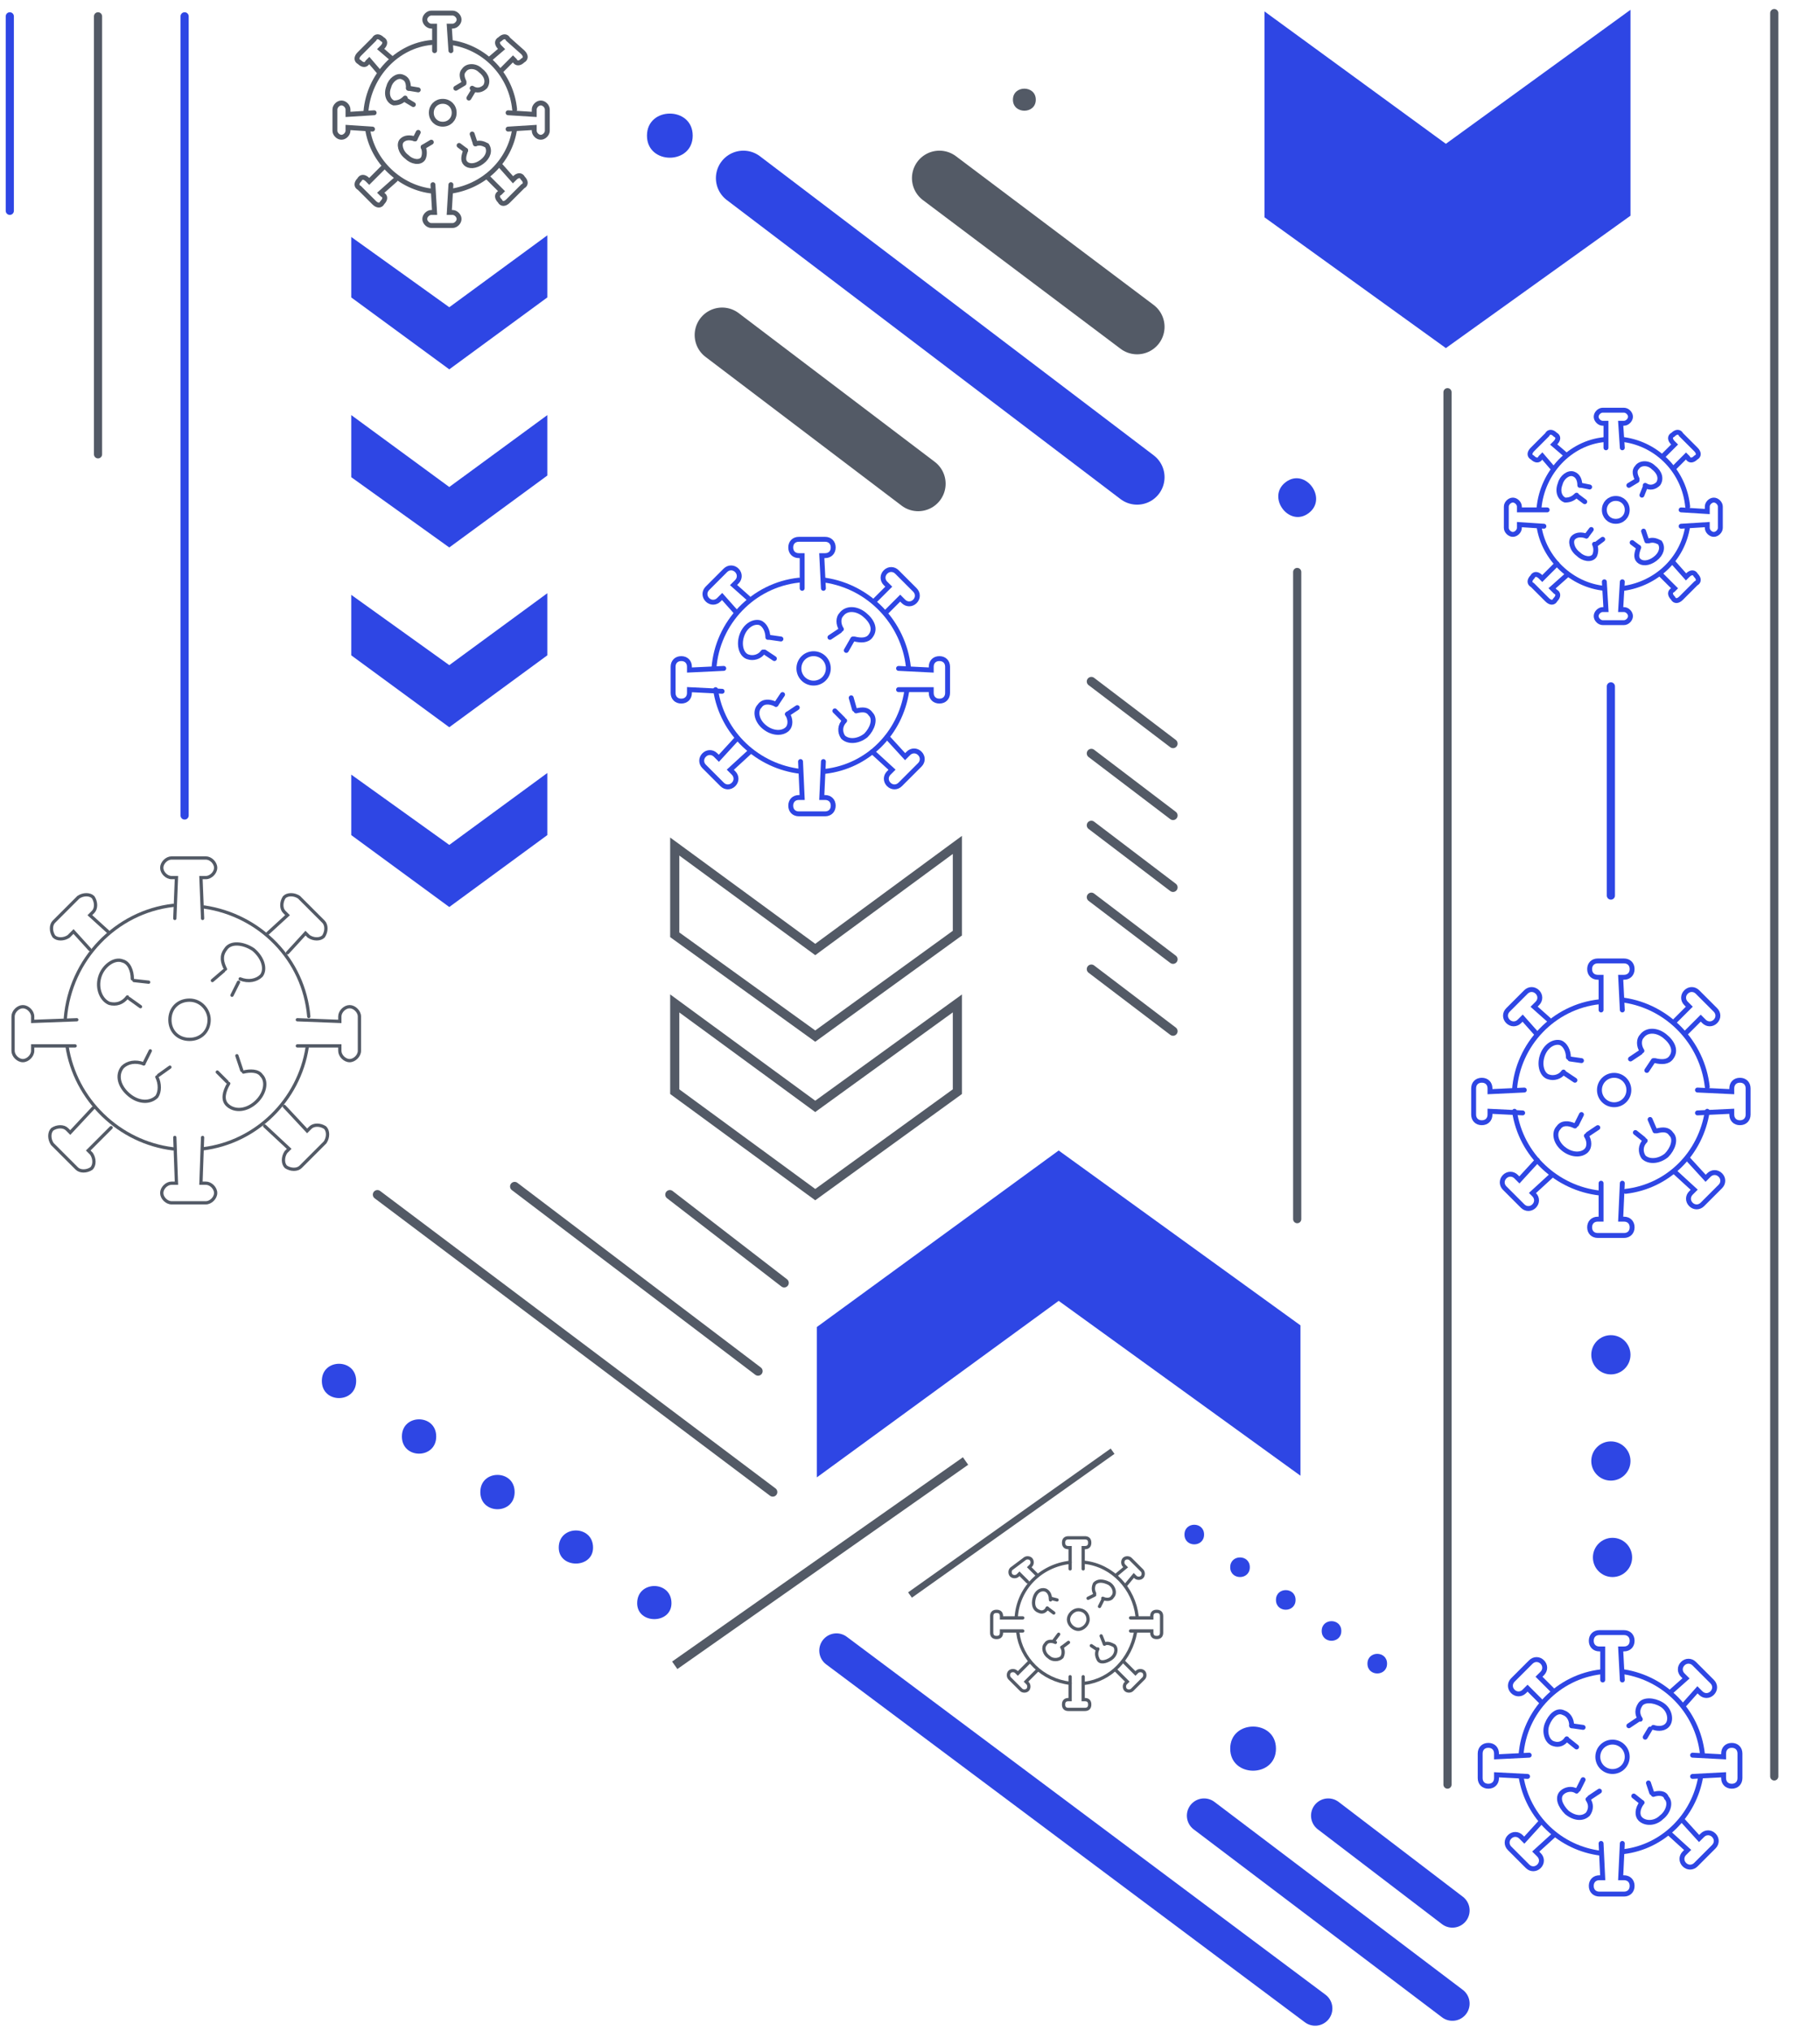 <?xml version="1.0" encoding="utf-8"?>
<!-- Generator: Adobe Illustrator 27.2.0, SVG Export Plug-In . SVG Version: 6.00 Build 0)  -->
<svg version="1.1" id="Capa_1" xmlns="http://www.w3.org/2000/svg" xmlns:xlink="http://www.w3.org/1999/xlink" x="0px" y="0px"
	 viewBox="0 0 111.4 124.3" style="enable-background:new 0 0 111.4 124.3;" xml:space="preserve">
<style type="text/css">
	.st0{display:none;fill:#95CECC;}
	.st1{fill:none;stroke:#2E46E4;stroke-width:0.5;stroke-linecap:round;}
	.st2{fill:none;stroke:#535A66;stroke-width:0.5;stroke-linecap:round;stroke-miterlimit:10;}
	.st3{fill:#2E46E4;}
	.st4{fill:none;stroke:#535A66;stroke-width:0.56;stroke-miterlimit:10;}
	.st5{fill:none;stroke:#535A66;stroke-width:0.4;stroke-miterlimit:10;}
	.st6{fill:none;stroke:#2E46E4;stroke-width:3.361;stroke-linecap:round;stroke-miterlimit:10;}
	.st7{fill:none;stroke:#535A66;stroke-width:3.361;stroke-linecap:round;stroke-miterlimit:10;}
	.st8{fill:none;stroke:#2E46E4;stroke-width:2.107;stroke-linecap:round;stroke-miterlimit:10;}
	.st9{fill:none;stroke:#535A66;stroke-width:0.56;stroke-linecap:round;stroke-miterlimit:10;}
	.st10{fill:#535A66;}
	.st11{fill:none;stroke:#2E46E4;stroke-width:0.3;stroke-linecap:round;}
	.st12{fill:none;stroke:#535A66;stroke-width:0.3;stroke-linecap:round;stroke-miterlimit:10;}
	.st13{fill:none;stroke:#535A66;stroke-width:0.2;stroke-linecap:round;stroke-miterlimit:10;}
</style>
<g>
	<g>
		<polygon class="st0" points="1.5,52 27.8,52.4 27.5,68.6 1.5,68.1 		"/>
	</g>
</g>
<line class="st1" x1="98.6" y1="42" x2="98.6" y2="54.8"/>
<line class="st2" x1="79.4" y1="35" x2="79.4" y2="74.6"/>
<line class="st2" x1="88.6" y1="24" x2="88.6" y2="109.2"/>
<line class="st2" x1="6" y1="1" x2="6" y2="27.8"/>
<line class="st2" x1="108.6" y1="0.8" x2="108.6" y2="108.7"/>
<line class="st1" x1="11.3" y1="1" x2="11.3" y2="49.9"/>
<line class="st1" x1="0.6" y1="1" x2="0.6" y2="12.9"/>
<polygon id="XMLID_8_" class="st3" points="33.5,36.3 27.5,40.7 21.5,36.4 21.5,40.1 27.5,44.5 33.5,40.1 "/>
<polygon id="XMLID_00000066500705094582100400000015529857981896264339_" class="st3" points="33.5,47.3 27.5,51.7 21.5,47.4 
	21.5,51.1 27.5,55.5 33.5,51.1 "/>
<polygon id="XMLID_9_" class="st3" points="33.5,25.4 27.5,29.8 21.5,25.4 21.5,29.2 27.5,33.5 33.5,29.1 "/>
<polygon id="XMLID_10_" class="st3" points="33.5,14.4 27.5,18.8 21.5,14.5 21.5,18.2 27.5,22.6 33.5,18.2 "/>
<g id="XMLID_523_">
	<path id="XMLID_69_" class="st3" d="M80.1,31.4c1.2-0.9-0.2-2.8-1.4-1.9C77.5,30.4,78.9,32.3,80.1,31.4L80.1,31.4z"/>
</g>
<circle class="st3" cx="98.6" cy="82.9" r="1.2"/>
<circle class="st3" cx="98.6" cy="89.4" r="1.2"/>
<circle class="st3" cx="98.7" cy="95.3" r="1.2"/>
<polygon id="XMLID_5_" class="st3" points="99.8,0.6 88.5,8.8 77.4,0.7 77.4,13.3 88.5,21.3 99.8,13.2 "/>
<polygon id="XMLID_12_" class="st4" points="58.6,61.4 49.9,67.7 41.3,61.4 41.3,66.8 49.9,73.1 58.6,66.8 "/>
<polygon id="XMLID_13_" class="st4" points="58.6,51.7 49.9,58.1 41.3,51.8 41.3,57.2 49.9,63.4 58.6,57.1 "/>
<polygon id="XMLID_7_" class="st3" points="50,90.4 64.8,79.6 79.6,90.3 79.6,81.1 64.8,70.4 50,81.2 "/>
<line id="XMLID_33_" class="st4" x1="41.3" y1="101.9" x2="59.1" y2="89.4"/>
<line id="XMLID_00000033340439035435379220000003618455448441436324_" class="st5" x1="55.7" y1="97.6" x2="68.1" y2="88.8"/>
<line id="XMLID_37_" class="st6" x1="69.6" y1="29.2" x2="45.5" y2="10.9"/>
<line id="XMLID_38_" class="st7" x1="69.6" y1="20" x2="57.5" y2="10.9"/>
<line id="XMLID_39_" class="st7" x1="56.2" y1="29.6" x2="44.2" y2="20.5"/>
<line id="XMLID_42_" class="st8" x1="88.9" y1="122.6" x2="73.7" y2="111.1"/>
<line id="XMLID_41_" class="st8" x1="88.9" y1="116.9" x2="81.3" y2="111.1"/>
<line id="XMLID_40_" class="st8" x1="80.5" y1="122.9" x2="51.2" y2="101"/>
<line id="XMLID_403_" class="st9" x1="46.4" y1="83.9" x2="31.5" y2="72.6"/>
<line id="XMLID_408_" class="st9" x1="47.3" y1="91.3" x2="23.1" y2="73.1"/>
<line id="XMLID_48_" class="st9" x1="48" y1="78.5" x2="41" y2="73.1"/>
<line id="XMLID_481_" class="st9" x1="71.8" y1="45.5" x2="66.8" y2="41.7"/>
<line id="XMLID_482_" class="st9" x1="71.8" y1="49.9" x2="66.8" y2="46.1"/>
<line id="XMLID_483_" class="st9" x1="71.8" y1="54.3" x2="66.8" y2="50.5"/>
<line id="XMLID_484_" class="st9" x1="71.8" y1="58.7" x2="66.8" y2="54.9"/>
<line id="XMLID_485_" class="st9" x1="71.8" y1="63.1" x2="66.8" y2="59.3"/>
<g id="XMLID_68_">
	<path id="XMLID_137_" class="st3" d="M42.4,8.3c0-1.8-2.8-1.8-2.8,0C39.6,10.1,42.4,10.1,42.4,8.3L42.4,8.3z"/>
</g>
<g id="XMLID_82_">
	<path id="XMLID_134_" class="st3" d="M78.1,107c0-1.8-2.8-1.8-2.8,0C75.3,108.8,78.1,108.8,78.1,107L78.1,107z"/>
</g>
<g id="XMLID_197_">
	<g id="XMLID_282_">
		<path id="XMLID_116_" class="st3" d="M41.1,98.1c0-1.4-2.1-1.4-2.1,0C39,99.4,41.1,99.4,41.1,98.1L41.1,98.1z"/>
	</g>
	<g id="XMLID_275_">
		<path id="XMLID_115_" class="st3" d="M36.3,94.7c0-1.4-2.1-1.4-2.1,0C34.2,96,36.3,96,36.3,94.7L36.3,94.7z"/>
	</g>
	<g id="XMLID_268_">
		<path id="XMLID_114_" class="st3" d="M31.5,91.3c0-1.4-2.1-1.4-2.1,0C29.4,92.7,31.5,92.7,31.5,91.3L31.5,91.3z"/>
	</g>
	<g id="XMLID_228_">
		<path id="XMLID_113_" class="st3" d="M26.7,87.9c0-1.4-2.1-1.4-2.1,0C24.6,89.3,26.7,89.3,26.7,87.9L26.7,87.9z"/>
	</g>
	<g id="XMLID_198_">
		<path id="XMLID_110_" class="st3" d="M21.8,84.5c0-1.4-2.1-1.4-2.1,0C19.7,85.9,21.8,85.9,21.8,84.5L21.8,84.5z"/>
	</g>
</g>
<g id="XMLID_291_">
	<g id="XMLID_354_">
		<path id="XMLID_104_" class="st3" d="M84.9,101.8c0-0.8-1.2-0.8-1.2,0C83.7,102.6,84.9,102.6,84.9,101.8L84.9,101.8z"/>
	</g>
	<g id="XMLID_347_">
		<path id="XMLID_103_" class="st3" d="M82.1,99.8c0-0.8-1.2-0.8-1.2,0C80.9,100.6,82.1,100.6,82.1,99.8L82.1,99.8z"/>
	</g>
	<g id="XMLID_340_">
		<path id="XMLID_102_" class="st3" d="M79.3,97.9c0-0.8-1.2-0.8-1.2,0C78.1,98.7,79.3,98.7,79.3,97.9L79.3,97.9z"/>
	</g>
	<g id="XMLID_300_">
		<path id="XMLID_101_" class="st3" d="M76.5,95.9c0-0.8-1.2-0.8-1.2,0C75.3,96.7,76.5,96.7,76.5,95.9L76.5,95.9z"/>
	</g>
	<g id="XMLID_292_">
		<path id="XMLID_100_" class="st3" d="M73.7,93.9c0-0.8-1.2-0.8-1.2,0C72.5,94.7,73.7,94.7,73.7,93.9L73.7,93.9z"/>
	</g>
</g>
<g id="XMLID_504_">
	<path id="XMLID_77_" class="st10" d="M63.4,6.1c0-0.9-1.4-0.9-1.4,0S63.4,7,63.4,6.1L63.4,6.1z"/>
</g>
<g>
	<path class="st11" d="M43.7,40.9c0.2-2.8,2.4-5.1,5.2-5.4"/>
	<path class="st11" d="M49,47.2c-2.6-0.3-4.8-2.3-5.2-5"/>
	<path class="st11" d="M55.5,42.3c-0.4,2.6-2.4,4.6-5,4.9"/>
	<path class="st11" d="M50.5,35.5c2.7,0.4,4.8,2.6,5.1,5.3"/>
	<g>
		<path class="st11" d="M50.4,36l-0.1-2h0.2c0.3,0,0.5-0.2,0.5-0.5c0-0.3-0.2-0.5-0.5-0.5h-1.6c-0.3,0-0.5,0.2-0.5,0.5
			c0,0.3,0.2,0.5,0.5,0.5h0.2l0,2"/>
		<path class="st11" d="M50.4,46.6l-0.1,2.2h0.2c0.3,0,0.5,0.2,0.5,0.5c0,0.3-0.2,0.5-0.5,0.5h-1.6c-0.3,0-0.5-0.2-0.5-0.5
			c0-0.3,0.2-0.5,0.5-0.5h0.2l-0.1-2.2"/>
	</g>
	<g>
		<path class="st11" d="M45.8,36.6l-0.9-0.8l0.2-0.2c0.2-0.2,0.2-0.5,0-0.7c-0.2-0.2-0.5-0.2-0.7,0l-1.1,1.1c-0.2,0.2-0.2,0.5,0,0.7
			c0.2,0.2,0.5,0.2,0.7,0l0.2-0.2l0.8,0.9"/>
		<path class="st11" d="M54.3,45.1l1.1,1.2l0.2-0.2c0.2-0.2,0.5-0.2,0.7,0c0.2,0.2,0.2,0.5,0,0.7L55.1,48c-0.2,0.2-0.5,0.2-0.7,0
			c-0.2-0.2-0.2-0.5,0-0.7l0.2-0.2L53.4,46"/>
	</g>
	<g>
		<path class="st11" d="M53.5,36.8l0.9-0.9l-0.2-0.2c-0.2-0.2-0.2-0.5,0-0.7c0.2-0.2,0.5-0.2,0.7,0l1.1,1.1c0.2,0.2,0.2,0.5,0,0.7
			c-0.2,0.2-0.5,0.2-0.7,0l-0.2-0.2l-0.9,0.9"/>
		<path class="st11" d="M45.1,45.2L44,46.4l-0.2-0.2c-0.2-0.2-0.5-0.2-0.7,0c-0.2,0.2-0.2,0.5,0,0.7l1.1,1.1c0.2,0.2,0.5,0.2,0.7,0
			c0.2-0.2,0.2-0.5,0-0.7l-0.2-0.2l1.2-1.1"/>
	</g>
	<g>
		<path class="st11" d="M44.3,40.9L42.2,41v-0.2c0-0.3-0.2-0.5-0.5-0.5c-0.3,0-0.5,0.2-0.5,0.5v1.6c0,0.3,0.2,0.5,0.5,0.5
			c0.3,0,0.5-0.2,0.5-0.5v-0.2l2,0.1"/>
		<path class="st11" d="M55,40.9L57,41v-0.2c0-0.3,0.2-0.5,0.5-0.5c0.3,0,0.5,0.2,0.5,0.5v1.6c0,0.3-0.2,0.5-0.5,0.5
			c-0.3,0-0.5-0.2-0.5-0.5v-0.2L55,42.2"/>
	</g>
	<g>
		<path class="st11" d="M51.5,38.5c-0.2-0.3-0.2-0.7,0-0.9c0.3-0.4,0.9-0.4,1.4,0c0.5,0.4,0.7,0.9,0.4,1.3c-0.2,0.3-0.6,0.3-1,0.2"
			/>
		<line class="st11" x1="52.2" y1="39.1" x2="51.8" y2="39.8"/>
		<line class="st11" x1="51.4" y1="38.6" x2="50.8" y2="39"/>
	</g>
	<g>
		<path class="st11" d="M46.7,39.9c-0.2,0.3-0.6,0.4-0.9,0.3c-0.4-0.1-0.6-0.7-0.4-1.3c0.2-0.6,0.7-0.9,1.1-0.8
			c0.3,0.1,0.5,0.5,0.5,0.9"/>
		<line class="st11" x1="47.1" y1="39" x2="47.8" y2="39.1"/>
		<line class="st11" x1="46.8" y1="39.9" x2="47.4" y2="40.3"/>
	</g>
	<g>
		<path class="st11" d="M52.4,43.5c0.4-0.1,0.7-0.1,0.9,0.2c0.3,0.3,0.1,0.9-0.3,1.3c-0.5,0.4-1.1,0.4-1.4,0.1
			c-0.2-0.3-0.2-0.7,0.1-1"/>
		<line class="st11" x1="51.6" y1="44" x2="51.1" y2="43.5"/>
		<line class="st11" x1="52.3" y1="43.4" x2="52.1" y2="42.7"/>
	</g>
	<g>
		<path class="st11" d="M48.2,43.7c0.2,0.3,0.2,0.7,0,0.9c-0.3,0.3-0.9,0.3-1.4-0.1c-0.5-0.4-0.6-1-0.3-1.3c0.2-0.3,0.6-0.3,1-0.1"
			/>
		<line class="st11" x1="47.5" y1="43.1" x2="47.9" y2="42.5"/>
		<line class="st11" x1="48.2" y1="43.7" x2="48.8" y2="43.3"/>
	</g>
	<path class="st11" d="M50.7,40.9c0,0.5-0.4,0.9-0.9,0.9c-0.5,0-0.9-0.4-0.9-0.9c0-0.5,0.4-0.9,0.9-0.9C50.3,40,50.7,40.4,50.7,40.9
		z"/>
</g>
<g>
	<path class="st11" d="M92.7,66.7c0.2-2.8,2.4-5.1,5.2-5.4"/>
	<path class="st11" d="M97.9,73c-2.6-0.3-4.8-2.3-5.2-5"/>
	<path class="st11" d="M104.5,68c-0.4,2.6-2.4,4.6-5,4.9"/>
	<path class="st11" d="M99.4,61.2c2.7,0.4,4.8,2.6,5.1,5.3"/>
	<g>
		<path class="st11" d="M99.3,61.8l-0.1-2h0.2c0.3,0,0.5-0.2,0.5-0.5c0-0.3-0.2-0.5-0.5-0.5h-1.6c-0.3,0-0.5,0.2-0.5,0.5
			c0,0.3,0.2,0.5,0.5,0.5h0.2l0,2"/>
		<path class="st11" d="M99.3,72.4l-0.1,2.2h0.2c0.3,0,0.5,0.2,0.5,0.5c0,0.3-0.2,0.5-0.5,0.5h-1.6c-0.3,0-0.5-0.2-0.5-0.5
			c0-0.3,0.2-0.5,0.5-0.5h0.2L98,72.4"/>
	</g>
	<g>
		<path class="st11" d="M94.8,62.4l-0.9-0.8l0.2-0.2c0.2-0.2,0.2-0.5,0-0.7c-0.2-0.2-0.5-0.2-0.7,0l-1.1,1.1c-0.2,0.2-0.2,0.5,0,0.7
			c0.2,0.2,0.5,0.2,0.7,0l0.2-0.2l0.8,0.9"/>
		<path class="st11" d="M103.3,70.9l1.1,1.2l0.2-0.2c0.2-0.2,0.5-0.2,0.7,0c0.2,0.2,0.2,0.5,0,0.7l-1.1,1.1c-0.2,0.2-0.5,0.2-0.7,0
			c-0.2-0.2-0.2-0.5,0-0.7l0.2-0.2l-1.2-1.1"/>
	</g>
	<g>
		<path class="st11" d="M102.5,62.5l0.9-0.9l-0.2-0.2c-0.2-0.2-0.2-0.5,0-0.7c0.2-0.2,0.5-0.2,0.7,0l1.1,1.1c0.2,0.2,0.2,0.5,0,0.7
			c-0.2,0.2-0.5,0.2-0.7,0l-0.2-0.2l-0.9,0.9"/>
		<path class="st11" d="M94.1,71L93,72.2L92.8,72c-0.2-0.2-0.5-0.2-0.7,0c-0.2,0.2-0.2,0.5,0,0.7l1.1,1.1c0.2,0.2,0.5,0.2,0.7,0
			c0.2-0.2,0.2-0.5,0-0.7L93.8,73l1.2-1.1"/>
	</g>
	<g>
		<path class="st11" d="M93.3,66.7l-2.1,0.1v-0.2c0-0.3-0.2-0.5-0.5-0.5c-0.3,0-0.5,0.2-0.5,0.5v1.6c0,0.3,0.2,0.5,0.5,0.5
			c0.3,0,0.5-0.2,0.5-0.5v-0.2l2,0.1"/>
		<path class="st11" d="M103.9,66.7l2.1,0.1v-0.2c0-0.3,0.2-0.5,0.5-0.5c0.3,0,0.5,0.2,0.5,0.5v1.6c0,0.3-0.2,0.5-0.5,0.5
			c-0.3,0-0.5-0.2-0.5-0.5v-0.2l-2.1,0.1"/>
	</g>
	<g>
		<path class="st11" d="M100.5,64.3c-0.2-0.3-0.2-0.7,0-0.9c0.3-0.4,0.9-0.4,1.4,0c0.5,0.4,0.7,0.9,0.4,1.3c-0.2,0.3-0.6,0.3-1,0.2"
			/>
		<line class="st11" x1="101.2" y1="64.9" x2="100.8" y2="65.5"/>
		<line class="st11" x1="100.4" y1="64.4" x2="99.8" y2="64.8"/>
	</g>
	<g>
		<path class="st11" d="M95.7,65.6c-0.2,0.3-0.6,0.4-0.9,0.3c-0.4-0.1-0.6-0.7-0.4-1.3c0.2-0.6,0.7-0.9,1.1-0.8
			c0.3,0.1,0.5,0.5,0.5,0.9"/>
		<line class="st11" x1="96.1" y1="64.8" x2="96.8" y2="64.9"/>
		<line class="st11" x1="95.8" y1="65.7" x2="96.4" y2="66.1"/>
	</g>
	<g>
		<path class="st11" d="M101.4,69.2c0.4-0.1,0.7-0.1,0.9,0.2c0.3,0.3,0.1,0.9-0.3,1.3c-0.5,0.4-1.1,0.4-1.4,0.1
			c-0.2-0.3-0.2-0.7,0.1-1"/>
		<line class="st11" x1="100.6" y1="69.7" x2="100.1" y2="69.3"/>
		<line class="st11" x1="101.3" y1="69.2" x2="101" y2="68.5"/>
	</g>
	<g>
		<path class="st11" d="M97.1,69.5c0.2,0.3,0.2,0.7,0,0.9c-0.3,0.3-0.9,0.3-1.4-0.1c-0.5-0.4-0.6-1-0.3-1.3c0.2-0.3,0.6-0.3,1-0.1"
			/>
		<line class="st11" x1="96.5" y1="68.8" x2="96.8" y2="68.2"/>
		<line class="st11" x1="97.2" y1="69.4" x2="97.8" y2="69"/>
	</g>
	<path class="st11" d="M99.7,66.7c0,0.5-0.4,0.9-0.9,0.9c-0.5,0-0.9-0.4-0.9-0.9s0.4-0.9,0.9-0.9C99.3,65.8,99.7,66.2,99.7,66.7z"/>
</g>
<g>
	<path class="st11" d="M94.2,31.1c0.2-2.2,1.9-4,4-4.2"/>
	<path class="st11" d="M98.2,36c-2-0.2-3.7-1.8-4-3.8"/>
	<path class="st11" d="M103.3,32.2c-0.3,2-1.9,3.5-3.9,3.8"/>
	<path class="st11" d="M99.4,26.9c2.1,0.3,3.7,2,3.9,4.1"/>
	<g>
		<path class="st11" d="M99.3,27.4l-0.1-1.5h0.2c0.2,0,0.4-0.2,0.4-0.4c0-0.2-0.2-0.4-0.4-0.4h-1.3c-0.2,0-0.4,0.2-0.4,0.4
			c0,0.2,0.2,0.4,0.4,0.4h0.2l0,1.5"/>
		<path class="st11" d="M99.3,35.6l-0.1,1.7h0.2c0.2,0,0.4,0.2,0.4,0.4c0,0.2-0.2,0.4-0.4,0.4h-1.3c-0.2,0-0.4-0.2-0.4-0.4
			c0-0.2,0.2-0.4,0.4-0.4h0.2l-0.1-1.7"/>
	</g>
	<g>
		<path class="st11" d="M95.8,27.8l-0.7-0.6l0.1-0.1c0.2-0.2,0.2-0.4,0-0.5c-0.2-0.2-0.4-0.2-0.5,0l-0.9,0.9c-0.2,0.2-0.2,0.4,0,0.5
			c0.2,0.2,0.4,0.2,0.5,0l0.1-0.1l0.6,0.7"/>
		<path class="st11" d="M102.4,34.4l0.8,0.9l0.1-0.1c0.2-0.2,0.4-0.2,0.5,0c0.2,0.2,0.2,0.4,0,0.5l-0.9,0.9c-0.2,0.2-0.4,0.2-0.5,0
			c-0.2-0.2-0.2-0.4,0-0.5l0.1-0.1l-0.9-0.9"/>
	</g>
	<g>
		<path class="st11" d="M101.8,27.9l0.7-0.7l-0.1-0.1c-0.2-0.2-0.2-0.4,0-0.5c0.2-0.2,0.4-0.2,0.5,0l0.9,0.9c0.2,0.2,0.2,0.4,0,0.5
			c-0.2,0.2-0.4,0.2-0.5,0l-0.1-0.1l-0.7,0.7"/>
		<path class="st11" d="M95.3,34.5l-0.9,0.9l-0.1-0.1c-0.2-0.2-0.4-0.2-0.5,0c-0.2,0.2-0.2,0.4,0,0.5l0.9,0.9c0.2,0.2,0.4,0.2,0.5,0
			c0.2-0.2,0.2-0.4,0-0.5L95,36l0.9-0.8"/>
	</g>
	<g>
		<path class="st11" d="M94.7,31.2L93,31.2V31c0-0.2-0.2-0.4-0.4-0.4c-0.2,0-0.4,0.2-0.4,0.4v1.3c0,0.2,0.2,0.4,0.4,0.4
			c0.2,0,0.4-0.2,0.4-0.4v-0.2l1.5,0.1"/>
		<path class="st11" d="M102.9,31.2l1.6,0.1V31c0-0.2,0.2-0.4,0.4-0.4c0.2,0,0.4,0.2,0.4,0.4v1.3c0,0.2-0.2,0.4-0.4,0.4
			c-0.2,0-0.4-0.2-0.4-0.4v-0.2l-1.6,0.1"/>
	</g>
	<g>
		<path class="st11" d="M100.2,29.3c-0.1-0.2-0.2-0.5,0-0.7c0.2-0.3,0.7-0.3,1,0c0.4,0.3,0.5,0.7,0.3,1c-0.2,0.2-0.5,0.3-0.8,0.1"/>
		<line class="st11" x1="100.7" y1="29.8" x2="100.5" y2="30.3"/>
		<line class="st11" x1="100.2" y1="29.4" x2="99.7" y2="29.7"/>
	</g>
	<g>
		<path class="st11" d="M96.5,30.3c-0.2,0.2-0.4,0.3-0.7,0.3c-0.3-0.1-0.5-0.5-0.3-1c0.1-0.4,0.5-0.7,0.8-0.6
			c0.3,0.1,0.4,0.4,0.4,0.7"/>
		<line class="st11" x1="96.8" y1="29.7" x2="97.3" y2="29.8"/>
		<line class="st11" x1="96.6" y1="30.4" x2="97" y2="30.7"/>
	</g>
	<g>
		<path class="st11" d="M100.9,33.1c0.3-0.1,0.5,0,0.7,0.1c0.2,0.3,0.1,0.7-0.3,1c-0.4,0.3-0.8,0.3-1,0.1c-0.2-0.2-0.1-0.5,0-0.8"/>
		<line class="st11" x1="100.3" y1="33.5" x2="99.9" y2="33.2"/>
		<line class="st11" x1="100.8" y1="33.1" x2="100.6" y2="32.5"/>
	</g>
	<g>
		<path class="st11" d="M97.6,33.3c0.1,0.2,0.1,0.5,0,0.7c-0.2,0.3-0.7,0.2-1-0.1c-0.4-0.3-0.5-0.8-0.3-1c0.2-0.2,0.5-0.2,0.8-0.1"
			/>
		<line class="st11" x1="97.1" y1="32.8" x2="97.4" y2="32.4"/>
		<line class="st11" x1="97.7" y1="33.3" x2="98.1" y2="33"/>
	</g>
	<path class="st11" d="M99.6,31.2c0,0.4-0.3,0.7-0.7,0.7c-0.4,0-0.7-0.3-0.7-0.7c0-0.4,0.3-0.7,0.7-0.7
		C99.3,30.5,99.6,30.8,99.6,31.2z"/>
</g>
<g>
	<path class="st12" d="M22.4,6.8c0.2-2.2,1.9-4,4-4.2"/>
	<path class="st12" d="M26.5,11.7c-2-0.2-3.7-1.8-4-3.8"/>
	<path class="st12" d="M31.5,7.9c-0.3,2-1.9,3.5-3.9,3.8"/>
	<path class="st12" d="M27.6,2.6c2.1,0.3,3.7,2,3.9,4.1"/>
	<g>
		<path class="st12" d="M27.6,3.1l-0.1-1.5h0.2c0.2,0,0.4-0.2,0.4-0.4c0-0.2-0.2-0.4-0.4-0.4h-1.3c-0.2,0-0.4,0.2-0.4,0.4
			c0,0.2,0.2,0.4,0.4,0.4h0.2l0,1.5"/>
		<path class="st12" d="M27.6,11.3L27.5,13h0.2c0.2,0,0.4,0.2,0.4,0.4c0,0.2-0.2,0.4-0.4,0.4h-1.3c-0.2,0-0.4-0.2-0.4-0.4
			c0-0.2,0.2-0.4,0.4-0.4h0.2l-0.1-1.7"/>
	</g>
	<g>
		<path class="st12" d="M24,3.6l-0.7-0.6l0.1-0.1c0.2-0.2,0.2-0.4,0-0.5c-0.2-0.2-0.4-0.2-0.5,0l-0.9,0.9c-0.2,0.2-0.2,0.4,0,0.5
			c0.2,0.2,0.4,0.2,0.5,0l0.1-0.1l0.6,0.7"/>
		<path class="st12" d="M30.6,10.1l0.8,0.9l0.1-0.1c0.2-0.2,0.4-0.2,0.5,0c0.2,0.2,0.2,0.4,0,0.5l-0.9,0.9c-0.2,0.2-0.4,0.2-0.5,0
			c-0.2-0.2-0.2-0.4,0-0.5l0.1-0.1l-0.9-0.9"/>
	</g>
	<g>
		<path class="st12" d="M30,3.6L30.7,3l-0.1-0.1c-0.2-0.2-0.2-0.4,0-0.5c0.2-0.2,0.4-0.2,0.5,0L32,3.2c0.2,0.2,0.2,0.4,0,0.5
			c-0.2,0.2-0.4,0.2-0.5,0l-0.1-0.1l-0.7,0.7"/>
		<path class="st12" d="M23.5,10.2l-0.9,0.9L22.5,11c-0.2-0.2-0.4-0.2-0.5,0c-0.2,0.2-0.2,0.4,0,0.5l0.9,0.9c0.2,0.2,0.4,0.2,0.5,0
			c0.2-0.2,0.2-0.4,0-0.5l-0.1-0.1l0.9-0.8"/>
	</g>
	<g>
		<path class="st12" d="M22.9,6.9l-1.6,0.1V6.7c0-0.2-0.2-0.4-0.4-0.4c-0.2,0-0.4,0.2-0.4,0.4V8c0,0.2,0.2,0.4,0.4,0.4
			c0.2,0,0.4-0.2,0.4-0.4V7.8l1.5,0.1"/>
		<path class="st12" d="M31.1,6.9l1.6,0.1V6.7c0-0.2,0.2-0.4,0.4-0.4c0.2,0,0.4,0.2,0.4,0.4V8c0,0.2-0.2,0.4-0.4,0.4
			c-0.2,0-0.4-0.2-0.4-0.4V7.8l-1.6,0.1"/>
	</g>
	<g>
		<path class="st12" d="M28.4,5c-0.1-0.2-0.2-0.5,0-0.7c0.2-0.3,0.7-0.3,1,0c0.4,0.3,0.5,0.7,0.3,1c-0.2,0.2-0.5,0.3-0.8,0.1"/>
		<line class="st12" x1="29" y1="5.5" x2="28.7" y2="6"/>
		<line class="st12" x1="28.4" y1="5.1" x2="27.9" y2="5.4"/>
	</g>
	<g>
		<path class="st12" d="M24.8,6c-0.2,0.2-0.4,0.3-0.7,0.3c-0.3-0.1-0.5-0.5-0.3-1c0.1-0.4,0.5-0.7,0.8-0.6C24.9,4.8,25,5,25,5.4"/>
		<line class="st12" x1="25" y1="5.4" x2="25.6" y2="5.5"/>
		<line class="st12" x1="24.8" y1="6.1" x2="25.3" y2="6.4"/>
	</g>
	<g>
		<path class="st12" d="M29.1,8.8c0.3-0.1,0.5,0,0.7,0.1c0.2,0.3,0.1,0.7-0.3,1c-0.4,0.3-0.8,0.3-1,0.1c-0.2-0.2-0.1-0.5,0-0.8"/>
		<line class="st12" x1="28.5" y1="9.2" x2="28.1" y2="8.9"/>
		<line class="st12" x1="29.1" y1="8.8" x2="28.9" y2="8.2"/>
	</g>
	<g>
		<path class="st12" d="M25.9,9c0.1,0.2,0.1,0.5,0,0.7c-0.2,0.3-0.7,0.2-1-0.1c-0.4-0.3-0.5-0.8-0.3-1c0.2-0.2,0.5-0.2,0.8-0.1"/>
		<line class="st12" x1="25.4" y1="8.5" x2="25.6" y2="8.1"/>
		<line class="st12" x1="25.9" y1="9" x2="26.4" y2="8.7"/>
	</g>
	<path class="st12" d="M27.8,6.9c0,0.4-0.3,0.7-0.7,0.7c-0.4,0-0.7-0.3-0.7-0.7s0.3-0.7,0.7-0.7C27.5,6.2,27.8,6.5,27.8,6.9z"/>
</g>
<g>
	<path class="st13" d="M62.2,99c0.1-1.8,1.5-3.2,3.3-3.4"/>
	<path class="st13" d="M65.5,103c-1.7-0.2-3-1.5-3.2-3.1"/>
	<path class="st13" d="M69.5,99.9c-0.3,1.6-1.5,2.9-3.1,3.1"/>
	<path class="st13" d="M66.4,95.6c1.7,0.2,3,1.6,3.2,3.3"/>
	<g>
		<path class="st13" d="M66.3,96l0-1.3h0.1c0.2,0,0.3-0.1,0.3-0.3c0-0.2-0.1-0.3-0.3-0.3h-1c-0.2,0-0.3,0.1-0.3,0.3
			c0,0.2,0.1,0.3,0.3,0.3h0.1l0,1.3"/>
		<path class="st13" d="M66.3,102.6l0,1.4h0.1c0.2,0,0.3,0.1,0.3,0.3c0,0.2-0.1,0.3-0.3,0.3h-1c-0.2,0-0.3-0.1-0.3-0.3
			c0-0.2,0.1-0.3,0.3-0.3h0.1l0-1.4"/>
	</g>
	<g>
		<path class="st13" d="M63.5,96.4l-0.5-0.5l0.1-0.1c0.1-0.1,0.1-0.3,0-0.4c-0.1-0.1-0.3-0.1-0.4,0L61.9,96c-0.1,0.1-0.1,0.3,0,0.4
			c0.1,0.1,0.3,0.1,0.4,0l0.1-0.1l0.5,0.5"/>
		<path class="st13" d="M68.8,101.7l0.7,0.7l0.1-0.1c0.1-0.1,0.3-0.1,0.4,0c0.1,0.1,0.1,0.3,0,0.4l-0.7,0.7c-0.1,0.1-0.3,0.1-0.4,0
			c-0.1-0.1-0.1-0.3,0-0.4l0.1-0.1l-0.7-0.7"/>
	</g>
	<g>
		<path class="st13" d="M68.3,96.4l0.6-0.5l-0.1-0.1c-0.1-0.1-0.1-0.3,0-0.4c0.1-0.1,0.3-0.1,0.4,0l0.7,0.7c0.1,0.1,0.1,0.3,0,0.4
			c-0.1,0.1-0.3,0.1-0.4,0l-0.1-0.1L68.9,97"/>
		<path class="st13" d="M63,101.7l-0.7,0.7l-0.1-0.1c-0.1-0.1-0.3-0.1-0.4,0c-0.1,0.1-0.1,0.3,0,0.4l0.7,0.7c0.1,0.1,0.3,0.1,0.4,0
			c0.1-0.1,0.1-0.3,0-0.4l-0.1-0.1l0.7-0.7"/>
	</g>
	<g>
		<path class="st13" d="M62.6,99l-1.3,0v-0.1c0-0.2-0.1-0.3-0.3-0.3c-0.2,0-0.3,0.1-0.3,0.3v1c0,0.2,0.1,0.3,0.3,0.3
			c0.2,0,0.3-0.1,0.3-0.3v-0.1l1.3,0"/>
		<path class="st13" d="M69.2,99l1.3,0v-0.1c0-0.2,0.1-0.3,0.3-0.3c0.2,0,0.3,0.1,0.3,0.3v1c0,0.2-0.1,0.3-0.3,0.3
			c-0.2,0-0.3-0.1-0.3-0.3v-0.1l-1.3,0"/>
	</g>
	<g>
		<path class="st13" d="M67,97.5c-0.1-0.2-0.1-0.4,0-0.6c0.2-0.2,0.5-0.2,0.9,0c0.3,0.2,0.4,0.6,0.2,0.8c-0.1,0.2-0.4,0.2-0.6,0.1"
			/>
		<line class="st13" x1="67.5" y1="97.9" x2="67.3" y2="98.3"/>
		<line class="st13" x1="67" y1="97.6" x2="66.6" y2="97.8"/>
	</g>
	<g>
		<path class="st13" d="M64.1,98.4c-0.1,0.2-0.3,0.3-0.5,0.2c-0.3-0.1-0.4-0.4-0.3-0.8c0.1-0.4,0.4-0.6,0.7-0.5
			c0.2,0.1,0.3,0.3,0.3,0.6"/>
		<line class="st13" x1="64.3" y1="97.8" x2="64.7" y2="97.9"/>
		<line class="st13" x1="64.1" y1="98.4" x2="64.5" y2="98.7"/>
	</g>
	<g>
		<path class="st13" d="M67.6,100.6c0.2-0.1,0.4,0,0.6,0.1c0.2,0.2,0.1,0.6-0.2,0.8c-0.3,0.2-0.7,0.3-0.8,0c-0.1-0.2-0.1-0.4,0-0.6"
			/>
		<line class="st13" x1="67.1" y1="100.9" x2="66.8" y2="100.7"/>
		<line class="st13" x1="67.6" y1="100.6" x2="67.4" y2="100.1"/>
	</g>
	<g>
		<path class="st13" d="M65,100.8c0.1,0.2,0.1,0.4,0,0.6c-0.2,0.2-0.6,0.2-0.8,0c-0.3-0.2-0.4-0.6-0.2-0.8c0.1-0.2,0.4-0.2,0.6-0.1"
			/>
		<line class="st13" x1="64.5" y1="100.4" x2="64.8" y2="100"/>
		<line class="st13" x1="65" y1="100.8" x2="65.4" y2="100.5"/>
	</g>
	<path class="st13" d="M66.6,99.1c0,0.3-0.3,0.6-0.6,0.6c-0.3,0-0.6-0.3-0.6-0.6s0.3-0.6,0.6-0.6C66.3,98.5,66.6,98.7,66.6,99.1z"/>
</g>
<g>
	<path class="st13" d="M4,62.3c0.3-3.6,3.1-6.5,6.6-6.9"/>
	<path class="st13" d="M10.6,70.3c-3.3-0.4-6-3-6.5-6.3"/>
	<path class="st13" d="M18.8,64.1c-0.5,3.2-3.1,5.8-6.4,6.2"/>
	<path class="st13" d="M12.5,55.5c3.4,0.5,6.1,3.2,6.4,6.7"/>
	<g>
		<path class="st13" d="M12.4,56.2l-0.1-2.5h0.3c0.3,0,0.6-0.3,0.6-0.6c0-0.3-0.3-0.6-0.6-0.6h-2.1c-0.3,0-0.6,0.3-0.6,0.6
			c0,0.3,0.3,0.6,0.6,0.6h0.3l-0.1,2.5"/>
		<path class="st13" d="M12.4,69.6l-0.1,2.8h0.3c0.3,0,0.6,0.3,0.6,0.6c0,0.3-0.3,0.6-0.6,0.6h-2.1c-0.3,0-0.6-0.3-0.6-0.6
			c0-0.3,0.3-0.6,0.6-0.6h0.3l-0.1-2.8"/>
	</g>
	<g>
		<path class="st13" d="M6.6,57l-1.1-1l0.2-0.2c0.2-0.2,0.2-0.6,0-0.9c-0.2-0.2-0.6-0.2-0.9,0l-1.5,1.5c-0.2,0.2-0.2,0.6,0,0.9
			c0.2,0.2,0.6,0.2,0.9,0L4.5,57l1,1.1"/>
		<path class="st13" d="M17.4,67.7l1.4,1.5l0.2-0.2c0.2-0.2,0.6-0.2,0.9,0c0.2,0.2,0.2,0.6,0,0.9l-1.5,1.5c-0.2,0.2-0.6,0.2-0.9,0
			c-0.2-0.2-0.2-0.6,0-0.9l0.2-0.2l-1.5-1.4"/>
	</g>
	<g>
		<path class="st13" d="M16.4,57.1l1.2-1.1l-0.2-0.2c-0.2-0.2-0.2-0.6,0-0.9c0.2-0.2,0.6-0.2,0.9,0l1.5,1.5c0.2,0.2,0.2,0.6,0,0.9
			c-0.2,0.2-0.6,0.2-0.9,0l-0.2-0.2l-1.1,1.2"/>
		<path class="st13" d="M5.7,67.8l-1.4,1.5l-0.2-0.2c-0.2-0.2-0.6-0.2-0.9,0c-0.2,0.2-0.2,0.6,0,0.9l1.5,1.5c0.2,0.2,0.6,0.2,0.9,0
			c0.2-0.2,0.2-0.6,0-0.9l-0.2-0.2L6.8,69"/>
	</g>
	<g>
		<path class="st13" d="M4.7,62.4l-2.7,0.1v-0.3c0-0.3-0.3-0.6-0.6-0.6c-0.3,0-0.6,0.3-0.6,0.6v2.1c0,0.3,0.3,0.6,0.6,0.6
			c0.3,0,0.6-0.3,0.6-0.6v-0.3L4.6,64"/>
		<path class="st13" d="M18.2,62.4l2.6,0.1v-0.3c0-0.3,0.3-0.6,0.6-0.6c0.3,0,0.6,0.3,0.6,0.6v2.1c0,0.3-0.3,0.6-0.6,0.6
			c-0.3,0-0.6-0.3-0.6-0.6v-0.3L18.2,64"/>
	</g>
	<g>
		<path class="st13" d="M13.8,59.3c-0.2-0.4-0.3-0.8,0-1.2c0.3-0.5,1.1-0.4,1.7,0c0.6,0.5,0.8,1.2,0.5,1.6c-0.3,0.3-0.8,0.4-1.3,0.2
			"/>
		<line class="st13" x1="14.6" y1="60.1" x2="14.2" y2="60.9"/>
		<line class="st13" x1="13.7" y1="59.4" x2="13" y2="60"/>
	</g>
	<g>
		<path class="st13" d="M7.8,61c-0.3,0.4-0.7,0.5-1.1,0.4c-0.5-0.2-0.8-0.9-0.6-1.6c0.2-0.7,0.9-1.2,1.4-1c0.4,0.1,0.6,0.6,0.6,1.1"
			/>
		<line class="st13" x1="8.2" y1="60" x2="9.1" y2="60.1"/>
		<line class="st13" x1="7.9" y1="61.1" x2="8.6" y2="61.6"/>
	</g>
	<g>
		<path class="st13" d="M14.9,65.6c0.4-0.1,0.9-0.1,1.1,0.2c0.4,0.4,0.2,1.2-0.4,1.7C15,68,14.3,68,13.9,67.6
			c-0.3-0.3-0.2-0.8,0.1-1.3"/>
		<line class="st13" x1="13.9" y1="66.2" x2="13.3" y2="65.6"/>
		<line class="st13" x1="14.8" y1="65.5" x2="14.5" y2="64.6"/>
	</g>
	<g>
		<path class="st13" d="M9.6,65.9c0.2,0.4,0.2,0.9,0,1.2c-0.4,0.4-1.1,0.4-1.7-0.1s-0.8-1.2-0.4-1.7c0.3-0.3,0.8-0.4,1.3-0.2"/>
		<line class="st13" x1="8.8" y1="65.1" x2="9.2" y2="64.3"/>
		<line class="st13" x1="9.7" y1="65.8" x2="10.4" y2="65.3"/>
	</g>
	<path class="st13" d="M12.8,62.4c0,0.7-0.5,1.2-1.2,1.2c-0.7,0-1.2-0.5-1.2-1.2s0.5-1.2,1.2-1.2C12.3,61.2,12.8,61.8,12.8,62.4z"/>
</g>
<g>
	<path class="st11" d="M93.1,107.4c0.2-2.7,2.3-4.8,4.9-5.1"/>
	<path class="st11" d="M98,113.4c-2.5-0.3-4.5-2.2-4.9-4.7"/>
	<path class="st11" d="M104.1,108.7c-0.4,2.4-2.3,4.3-4.7,4.6"/>
	<path class="st11" d="M99.4,102.3c2.5,0.4,4.5,2.4,4.8,5"/>
	<g>
		<path class="st11" d="M99.3,102.8l-0.1-1.9h0.2c0.3,0,0.5-0.2,0.5-0.5c0-0.3-0.2-0.5-0.5-0.5h-1.5c-0.3,0-0.5,0.2-0.5,0.5
			c0,0.3,0.2,0.5,0.5,0.5h0.2l0,1.9"/>
		<path class="st11" d="M99.3,112.8l-0.1,2.1h0.2c0.3,0,0.5,0.2,0.5,0.5c0,0.3-0.2,0.5-0.5,0.5h-1.5c-0.3,0-0.5-0.2-0.5-0.5
			c0-0.3,0.2-0.5,0.5-0.5h0.2l-0.1-2.1"/>
	</g>
	<g>
		<path class="st11" d="M95,103.4l-0.8-0.8l0.2-0.2c0.2-0.2,0.2-0.5,0-0.7c-0.2-0.2-0.5-0.2-0.7,0l-1.1,1.1c-0.2,0.2-0.2,0.5,0,0.7
			c0.2,0.2,0.5,0.2,0.7,0l0.2-0.2l0.8,0.8"/>
		<path class="st11" d="M103,111.4l1,1.1l0.2-0.2c0.2-0.2,0.5-0.2,0.7,0c0.2,0.2,0.2,0.5,0,0.7l-1.1,1.1c-0.2,0.2-0.5,0.2-0.7,0
			c-0.2-0.2-0.2-0.5,0-0.7l0.2-0.2l-1.1-1"/>
	</g>
	<g>
		<path class="st11" d="M102.3,103.5l0.9-0.8l-0.2-0.2c-0.2-0.2-0.2-0.5,0-0.7c0.2-0.2,0.5-0.2,0.7,0l1.1,1.1c0.2,0.2,0.2,0.5,0,0.7
			c-0.2,0.2-0.5,0.2-0.7,0l-0.2-0.2l-0.8,0.9"/>
		<path class="st11" d="M94.3,111.5l-1,1.1l-0.2-0.2c-0.2-0.2-0.5-0.2-0.7,0c-0.2,0.2-0.2,0.5,0,0.7l1.1,1.1c0.2,0.2,0.5,0.2,0.7,0
			c0.2-0.2,0.2-0.5,0-0.7l-0.2-0.2l1.1-1"/>
	</g>
	<g>
		<path class="st11" d="M93.6,107.4l-2,0.1v-0.2c0-0.3-0.2-0.5-0.5-0.5c-0.3,0-0.5,0.2-0.5,0.5v1.5c0,0.3,0.2,0.5,0.5,0.5
			c0.3,0,0.5-0.2,0.5-0.5v-0.2l1.9,0.1"/>
		<path class="st11" d="M103.6,107.4l1.9,0.1v-0.2c0-0.3,0.2-0.5,0.5-0.5c0.3,0,0.5,0.2,0.5,0.5v1.5c0,0.3-0.2,0.5-0.5,0.5
			c-0.3,0-0.5-0.2-0.5-0.5v-0.2l-1.9,0.1"/>
	</g>
	<g>
		<path class="st11" d="M100.4,105.2c-0.2-0.3-0.2-0.6,0-0.9c0.2-0.3,0.8-0.3,1.3,0c0.5,0.3,0.6,0.9,0.4,1.2
			c-0.2,0.3-0.6,0.3-0.9,0.2"/>
		<line class="st11" x1="101" y1="105.8" x2="100.7" y2="106.3"/>
		<line class="st11" x1="100.3" y1="105.2" x2="99.7" y2="105.6"/>
	</g>
	<g>
		<path class="st11" d="M95.9,106.4c-0.2,0.3-0.5,0.4-0.8,0.3c-0.4-0.1-0.6-0.7-0.4-1.2c0.2-0.5,0.6-0.9,1-0.7
			c0.3,0.1,0.5,0.4,0.5,0.8"/>
		<line class="st11" x1="96.2" y1="105.6" x2="96.9" y2="105.7"/>
		<line class="st11" x1="96" y1="106.5" x2="96.5" y2="106.9"/>
	</g>
	<g>
		<path class="st11" d="M101.2,109.8c0.3-0.1,0.7-0.1,0.8,0.2c0.3,0.3,0.1,0.9-0.3,1.2c-0.4,0.4-1,0.4-1.3,0.1
			c-0.2-0.2-0.2-0.6,0.1-1"/>
		<line class="st11" x1="100.5" y1="110.3" x2="100" y2="109.9"/>
		<line class="st11" x1="101.1" y1="109.7" x2="100.9" y2="109.1"/>
	</g>
	<g>
		<path class="st11" d="M97.2,110.1c0.2,0.3,0.2,0.6,0,0.9c-0.3,0.3-0.8,0.3-1.3-0.1c-0.4-0.4-0.6-0.9-0.3-1.2
			c0.2-0.2,0.6-0.3,0.9-0.1"/>
		<line class="st11" x1="96.6" y1="109.5" x2="96.9" y2="108.9"/>
		<line class="st11" x1="97.3" y1="110" x2="97.9" y2="109.6"/>
	</g>
	<path class="st11" d="M99.6,107.5c0,0.5-0.4,0.9-0.9,0.9c-0.5,0-0.9-0.4-0.9-0.9c0-0.5,0.4-0.9,0.9-0.9
		C99.2,106.6,99.6,107,99.6,107.5z"/>
</g>
</svg>

